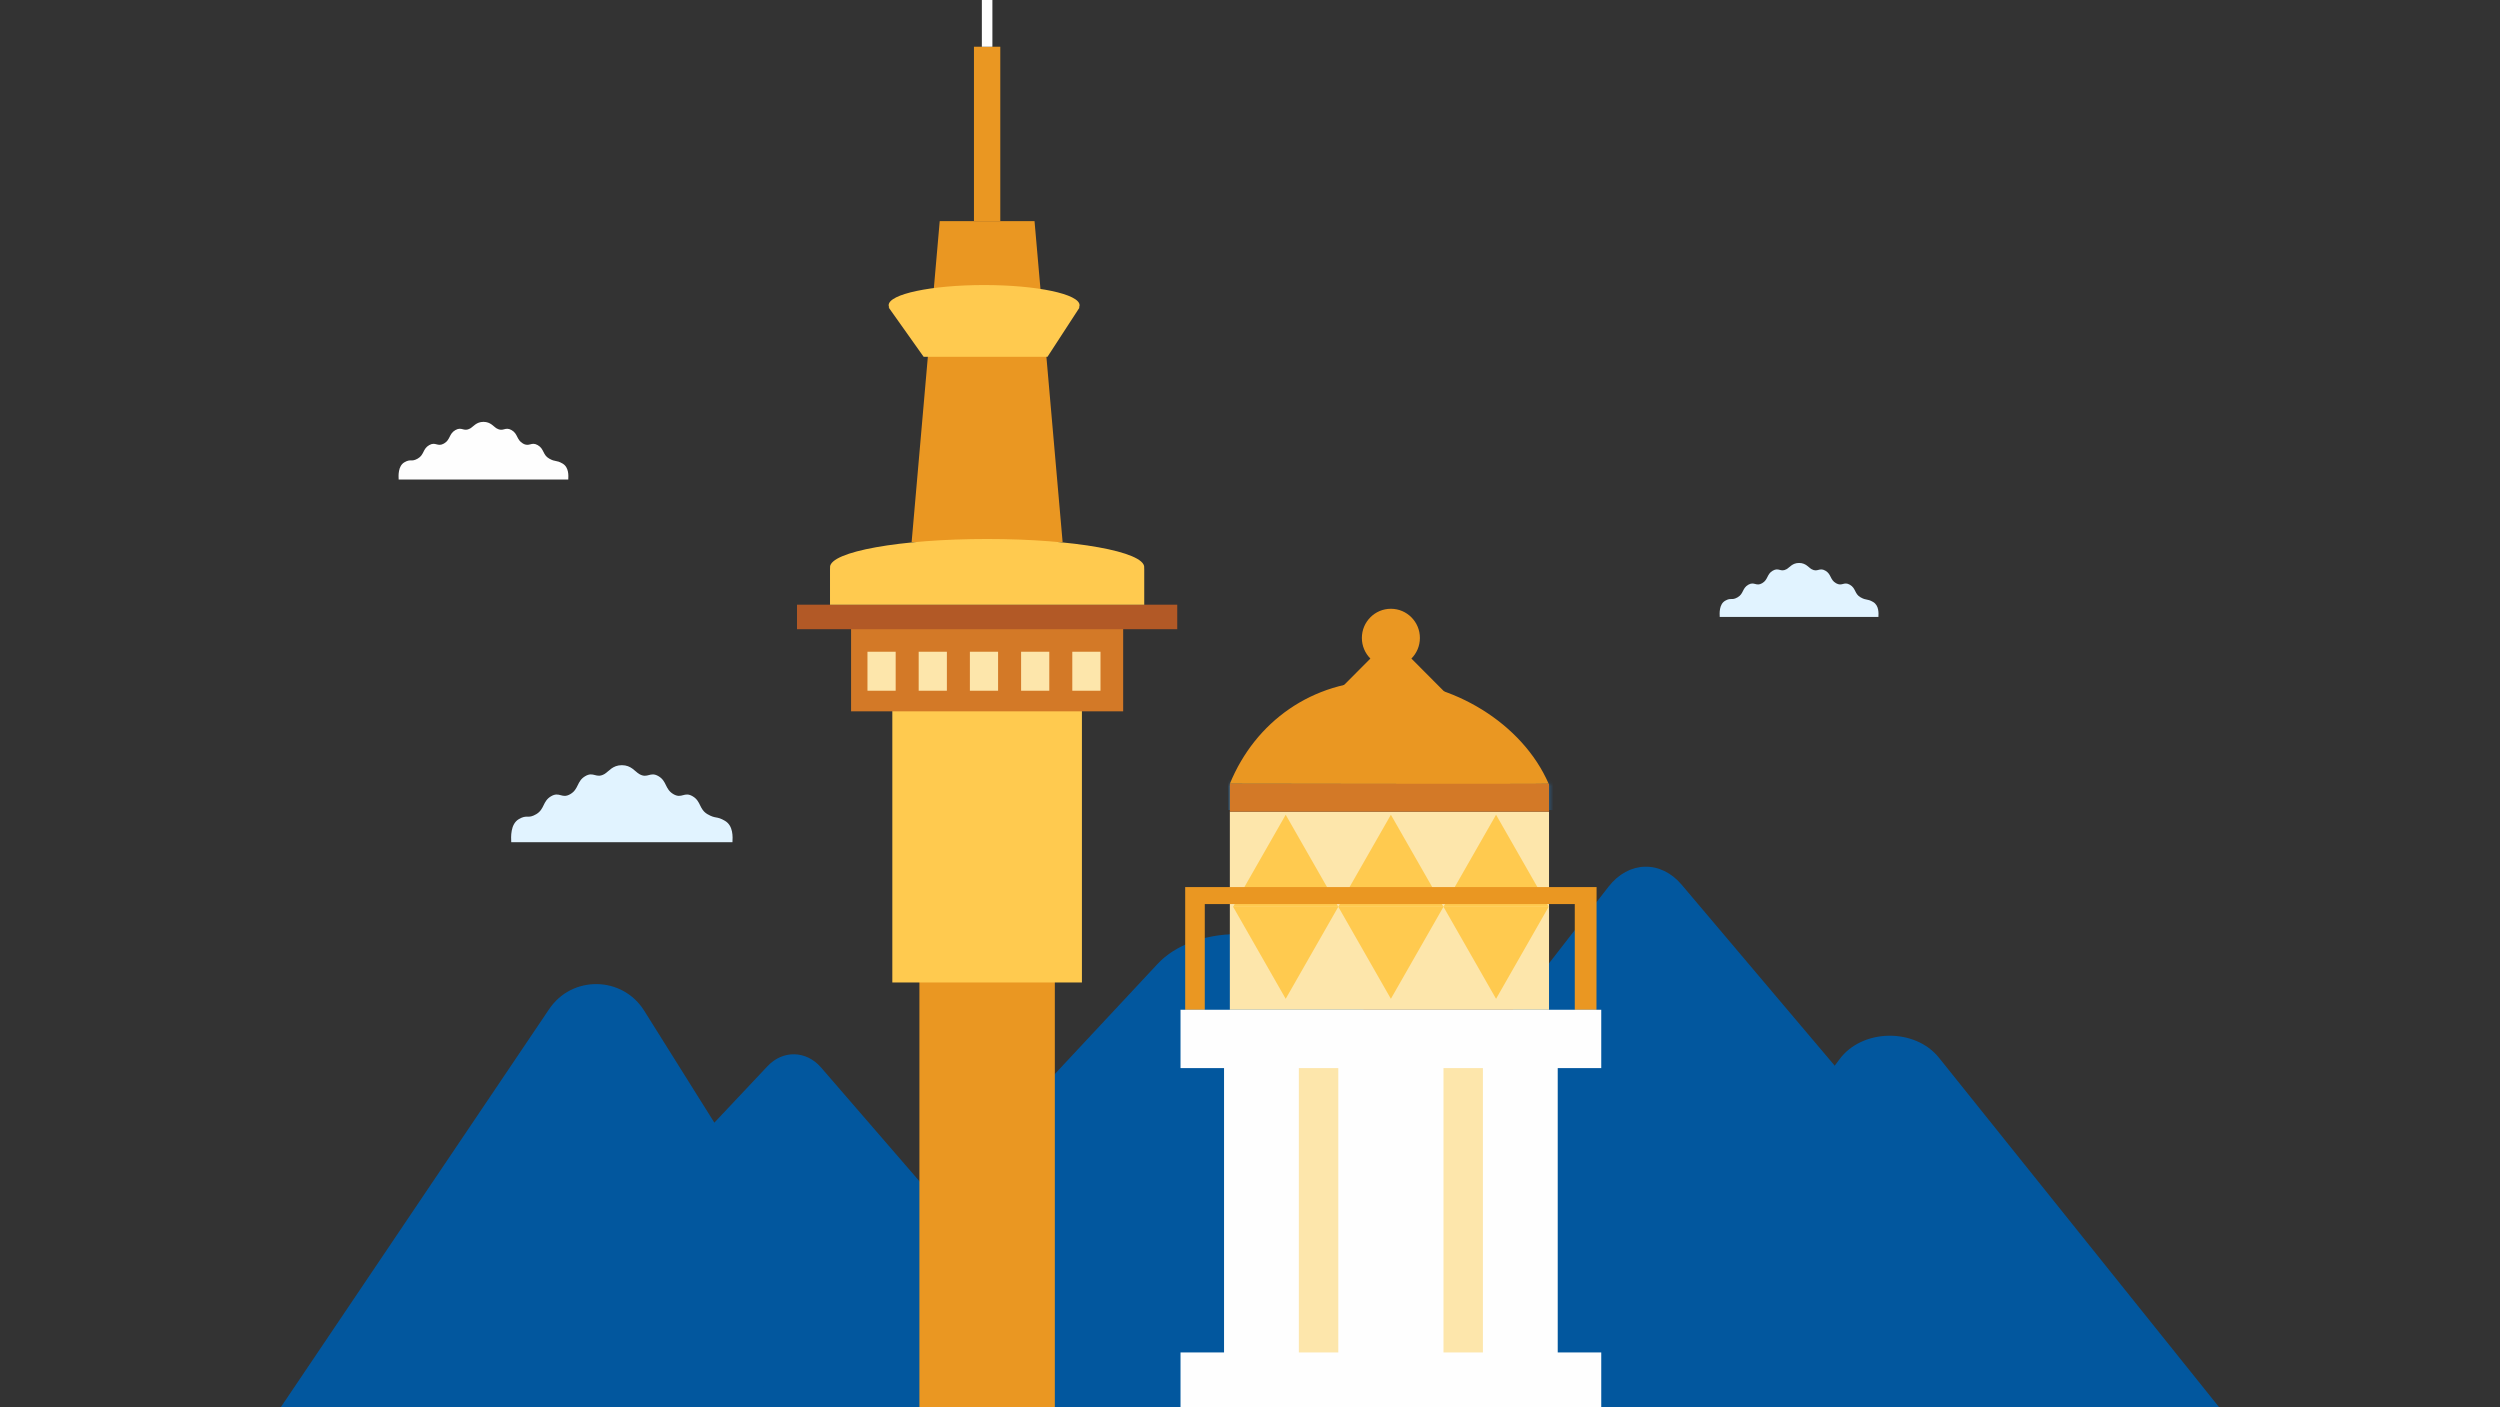 <?xml version="1.0" encoding="UTF-8"?>
<svg width="675px" height="380px" viewBox="0 0 675 380" version="1.1" xmlns="http://www.w3.org/2000/svg" xmlns:xlink="http://www.w3.org/1999/xlink">
    <rect x="0" y="0" width="675" height="380" fill="#333333" stroke="none"/>
    <!-- Generator: Sketch 64 (93537) - https://sketch.com -->
    <title>KTM_Upper North_675x380_SVG</title>
    <desc>Created with Sketch.</desc>
    <defs>
        <path d="M0.863,233.28 C0.863,258.146 4.693,282.09 11.756,304.551 L11.756,304.551 L444.422,304.551 C451.486,282.09 455.315,258.146 455.315,233.28 L455.315,233.28 C455.315,104.889 353.583,0.803 228.089,0.803 L228.089,0.803 C102.595,0.803 0.863,104.889 0.863,233.28 L0.863,233.28 Z" id="path-1"></path>
        <polyline id="path-3" points="0.136 0.768 0.136 8.293 0.136 34.948 0.136 58.47 0.136 61.795 86.31 61.795 86.31 58.47 86.31 34.948 86.31 8.293 86.31 0.768"></polyline>
    </defs>
    <g id="KTM_Upper-North_675x380" stroke="none" stroke-width="1" fill="none" fill-rule="evenodd">
        <g id="Group-71" transform="translate(75, -4)">
            <g id="Group-18" transform="translate(0, 80.356)">
                <g id="Group-5" transform="translate(22.4, 0)">
                    <mask id="mask-2" fill="white">
                        <use xlink:href="#path-1"></use>
                    </mask>
                    <g id="Clip-4"></g>
                    <path d="M204.444,304.551 L124.273,211.852 C120.303,207.26 113.987,207.102 109.854,211.489 L54.103,270.693 L39.412,304.551 L204.444,304.551 Z" id="Fill-3" fill="#02579E" mask="url(#mask-2)"></path>
                </g>
                <g id="Group-8" transform="translate(0, 188.5)" fill="#02579E">
                    <path d="M166.635,116.051 L116.36,35.838 L98.974,8.098 C93.112,-1.373 79.417,-1.606 73.235,7.659 L51.805,39.451 L0.169,116.051 L166.635,116.051 Z" id="Fill-6"></path>
                </g>
                <g id="Group-11" transform="translate(350.9, 202.8)" fill="#02579E">
                    <path d="M0.029,101.751 L52.579,31.245 L70.753,6.862 C76.88,-1.462 91.194,-1.668 97.656,6.476 L120.057,34.42 L174.029,101.751 L0.029,101.751 Z" id="Fill-9"></path>
                </g>
                <g id="Group-14" transform="translate(124.8, 175.5)" fill="#02579E">
                    <path d="M0.155,129.051 L83.783,39.438 L112.705,8.447 C122.457,-2.132 145.234,-2.394 155.518,7.957 L191.165,43.474 L277.055,129.051 L0.155,129.051 Z" id="Fill-12"></path>
                </g>
                <g id="Group-17" transform="translate(248.6, 157.3)" fill="#02579E">
                    <path d="M0.8,147.251 L110.686,5.77 C116.128,-1.238 124.785,-1.479 130.449,5.218 L206.866,95.577 L227,147.251 L0.8,147.251 Z" id="Fill-15"></path>
                </g>
            </g>
            <g id="Group-25" transform="translate(32.404, 117.035)">
                <path d="M44.469,12.111 C42.7,11.095 42.637,11.778 40.868,10.778 C39.1,9.779 39.557,8.168 37.788,7.152 C36.02,6.137 35.564,7.732 33.793,6.716 C32.021,5.7 32.48,4.105 30.715,3.089 C28.951,2.074 28.487,3.665 26.719,2.65 C25.836,2.143 25.074,0.868 23.132,0.868 C21.192,0.868 20.426,2.143 19.542,2.65 C17.774,3.649 17.318,2.071 15.546,3.089 C13.774,4.108 14.238,5.697 12.47,6.716 C10.701,7.734 10.242,6.137 8.474,7.152 C6.704,8.168 7.164,9.76 5.396,10.778 C3.628,11.798 3.564,10.755 1.796,11.778 C0.029,12.8 0.184,15.441 0.234,16.44 L46.027,16.44 C46.08,15.415 46.237,13.126 44.469,12.111" id="Fill-21" fill="#FEFEFE"></path>
                <path d="M224.656,132.76 L310.832,132.76 L310.832,106.105 L224.656,106.105 L224.656,132.76 Z M224.656,156.282 L310.832,156.282 L310.832,132.76 L224.656,132.76 L224.656,156.282 Z M224.656,159.606 L310.832,159.606 L310.832,156.282 L224.656,156.282 L224.656,159.606 Z" id="Fill-23" fill="#FDE6AB"></path>
            </g>
            <g id="Group-28" transform="translate(256.926, 214.847)">
                <mask id="mask-4" fill="white">
                    <use xlink:href="#path-3"></use>
                </mask>
                <g id="Clip-27"></g>
                <line x1="-1.308" y1="0.766" x2="96.368" y2="0.766" id="Stroke-26" stroke="#2479BE" stroke-width="14.199" stroke-linecap="square" mask="url(#mask-4)"></line>
            </g>
            <g id="Group-70" transform="translate(140.107, 0.328)">
                <polygon id="Fill-29" fill="#FFCA4F" points="188.83 273.352 203.03 248.504 174.631 248.504"></polygon>
                <polygon id="Fill-31" fill="#FFCA4F" points="132.033 223.654 117.834 248.503 146.233 248.503"></polygon>
                <polygon id="Fill-33" fill="#FFCA4F" points="160.432 273.352 174.631 248.504 146.232 248.504"></polygon>
                <polygon id="Fill-35" fill="#FFCA4F" points="160.432 223.654 146.232 248.503 174.631 248.503"></polygon>
                <polygon id="Fill-37" fill="#FFCA4F" points="132.033 273.352 146.233 248.504 117.834 248.504"></polygon>
                <polygon id="Fill-39" fill="#FFCA4F" points="188.83 223.654 174.631 248.503 203.03 248.503"></polygon>
                <polygon id="Fill-41" fill="#EA9722" points="104.893 243.179 104.893 276.31 110.182 276.31 110.182 247.778 210.083 247.778 210.083 276.31 215.941 276.31 215.969 243.179"></polygon>
                <path d="M160.432,183.789 C164.759,183.789 168.266,180.264 168.266,175.914 C168.266,171.566 164.759,168.041 160.432,168.041 C156.106,168.041 152.598,171.566 152.598,175.914 C152.598,180.264 156.106,183.789 160.432,183.789" id="Fill-43" fill="#EA9722"></path>
                <polygon id="Fill-45" fill="#EA9722" points="160.432 175.915 187.85 203.475 133.013 203.475"></polygon>
                <path d="M203.03,215.285 C195.973,199.029 177.042,187.443 158.266,187.443 C139.155,187.443 123.803,198.558 116.953,215.285 C116.953,215.285 202.716,215.441 203.03,215.285" id="Fill-47" fill="#EA9722"></path>
                <polygon id="Fill-49" fill="#D37927" points="116.952 222.812 203.128 222.812 203.128 215.288 116.952 215.288"></polygon>
                <polygon id="Fill-51" fill="#FEFEFE" points="115.386 372.126 205.478 372.126 205.478 276.537 115.386 276.537"></polygon>
                <polygon id="Fill-52" fill="#FDE6AB" points="174.631 384.579 185.281 384.579 185.281 278.085 174.631 278.085"></polygon>
                <polygon id="Fill-53" fill="#FDE6AB" points="135.583 384.579 146.233 384.579 146.233 278.085 135.583 278.085"></polygon>
                <polygon id="Fill-54" fill="#FEFEFE" points="103.635 384.579 217.23 384.579 217.23 368.831 103.635 368.831"></polygon>
                <polygon id="Fill-55" fill="#FEFEFE" points="103.635 292.058 217.23 292.058 217.23 276.309 103.635 276.309"></polygon>
                <polygon id="Fill-56" fill="#EA9722" points="69.699 268.222 33.134 268.222 33.134 384.579 69.699 384.143"></polygon>
                <polygon id="Fill-57" fill="#FFCA4F" points="25.822 268.942 77.011 268.942 77.011 195.328 25.822 195.328"></polygon>
                <polygon id="Fill-58" fill="#EA9722" points="47.862 63.373 54.971 63.373 54.971 16.289 47.862 16.289"></polygon>
                <polygon id="Fill-59" fill="#EA9722" points="31.035 150.008 71.797 150.008 64.214 63.373 38.618 63.373"></polygon>
                <polygon id="Fill-60" fill="#D37927" points="14.684 195.731 88.148 195.731 88.148 170.248 14.684 170.248"></polygon>
                <polygon id="Fill-61" fill="#FDE6AB" points="60.589 190.168 68.201 190.168 68.201 179.642 60.589 179.642"></polygon>
                <polygon id="Fill-62" fill="#FDE6AB" points="74.414 190.168 82.026 190.168 82.026 179.642 74.414 179.642"></polygon>
                <polygon id="Fill-63" fill="#FDE6AB" points="46.762 190.168 54.374 190.168 54.374 179.642 46.762 179.642"></polygon>
                <polygon id="Fill-64" fill="#FDE6AB" points="32.937 190.168 40.549 190.168 40.549 179.642 32.937 179.642"></polygon>
                <polygon id="Fill-65" fill="#FDE6AB" points="19.111 190.168 26.723 190.168 26.723 179.642 19.111 179.642"></polygon>
                <polygon id="Fill-66" fill="#B25926" points="0.084 173.558 102.747 173.558 102.747 166.938 0.084 166.938"></polygon>
                <path d="M76.379,86.082 C76.379,83.074 64.839,80.635 50.603,80.635 C36.367,80.635 24.827,83.074 24.827,86.082 C24.827,86.287 24.885,86.487 24.99,86.687 L24.827,86.687 L34.271,100.001 L67.721,100.001 L76.379,86.687 L76.217,86.687 C76.32,86.487 76.379,86.287 76.379,86.082" id="Fill-67" fill="#FFCA4F"></path>
                <path d="M93.836,156.805 C93.836,152.603 74.844,149.199 51.416,149.199 C27.989,149.199 8.996,152.603 8.996,156.805 C8.996,156.898 9.016,156.991 9.038,157.086 L8.996,157.086 L8.996,166.946 L93.836,166.946 L93.836,157.086 L93.796,157.086 C93.815,156.991 93.836,156.898 93.836,156.805" id="Fill-68" fill="#FFCA4F"></path>
                <polygon id="Fill-69" fill="#FEFEFE" points="49.995 16.289 52.839 16.289 52.839 0.785 49.995 0.785"></polygon>
            </g>
        </g>
        <path d="M505.714,162.52 C504.059,161.569 504,162.208 502.345,161.274 C500.691,160.338 501.118,158.83 499.464,157.88 C497.809,156.93 497.382,158.422 495.725,157.471 C494.066,156.521 494.497,155.028 492.845,154.079 C491.194,153.128 490.761,154.617 489.106,153.667 C488.281,153.193 487.567,152 485.75,152 C483.933,152 483.217,153.193 482.391,153.667 C480.736,154.602 480.31,153.125 478.652,154.079 C476.994,155.032 477.428,156.518 475.772,157.471 C474.119,158.425 473.688,156.93 472.034,157.88 C470.379,158.83 470.81,160.32 469.155,161.274 C467.5,162.226 467.441,161.251 465.786,162.208 C464.132,163.164 464.278,165.635 464.325,166.57 L507.172,166.57 C507.222,165.61 507.369,163.47 505.714,162.52" id="Fill-3" fill="#E1F3FF"></path>
        <path d="M195.73,221.617 C193.424,220.26 193.341,221.172 191.034,219.839 C188.728,218.502 189.324,216.35 187.017,214.994 C184.711,213.637 184.116,215.768 181.805,214.411 C179.495,213.054 180.093,210.923 177.791,209.568 C175.49,208.211 174.886,210.335 172.579,208.98 C171.428,208.303 170.434,206.6 167.901,206.6 C165.37,206.6 164.371,208.303 163.218,208.98 C160.912,210.315 160.317,208.206 158.006,209.568 C155.696,210.928 156.3,213.049 153.994,214.411 C151.687,215.771 151.088,213.637 148.782,214.994 C146.474,216.35 147.074,218.477 144.767,219.839 C142.461,221.199 142.378,219.806 140.072,221.172 C137.767,222.538 137.97,226.065 138.035,227.4 L197.763,227.4 C197.832,226.03 198.037,222.974 195.73,221.617" id="Fill-5" fill="#E1F3FF"></path>
    </g>
</svg>